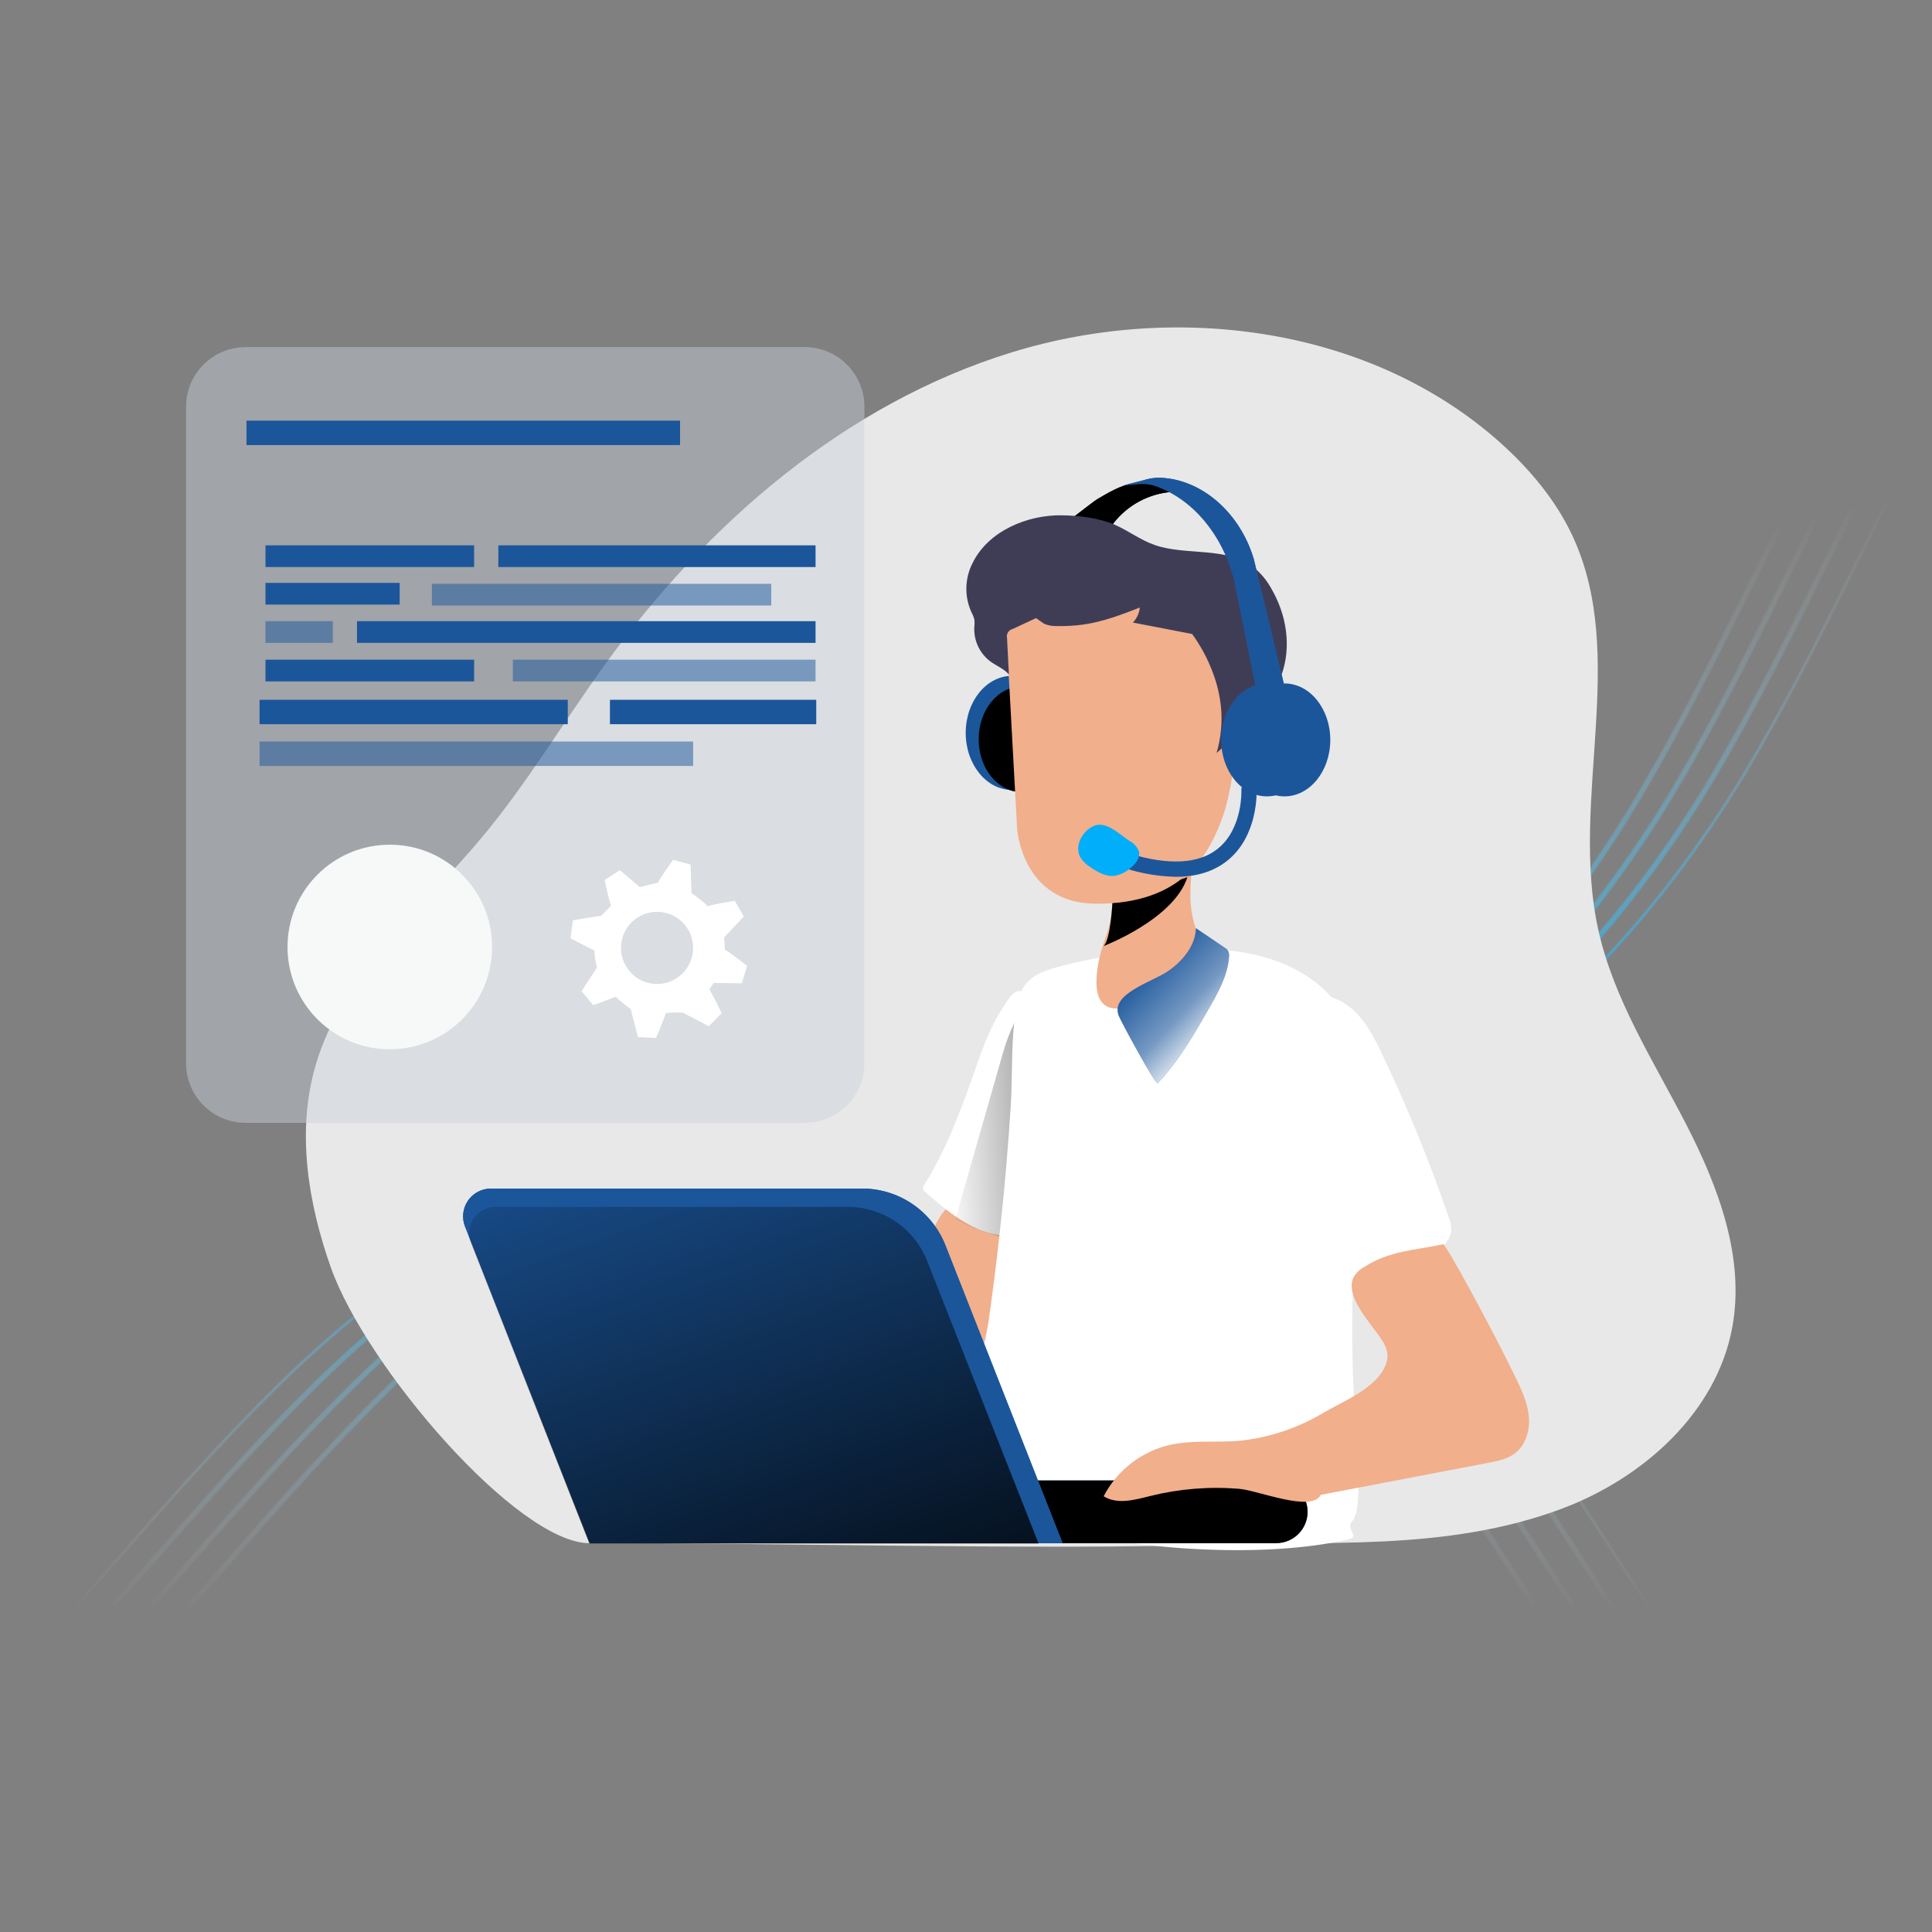 <?xml version="1.0" encoding="UTF-8"?>
<!-- Generator: Adobe Illustrator 16.0.0, SVG Export Plug-In . SVG Version: 6.00 Build 0)  -->
<!DOCTYPE svg PUBLIC "-//W3C//DTD SVG 1.1//EN" "http://www.w3.org/Graphics/SVG/1.1/DTD/svg11.dtd">
<svg version="1.1" id="Ebene_1" xmlns="http://www.w3.org/2000/svg" xmlns:xlink="http://www.w3.org/1999/xlink" x="0px" y="0px" width="1500px" height="1500px" viewBox="0 0 1500 1500" enable-background="new 0 0 1500 1500" xml:space="preserve">
<rect x="0" y="0" width="1500" height="1500" fill="#808080" stroke="none"/>
<g>
	<defs>
		<rect id="SVGID_1_" x="-6.94" y="211.716" width="1506.94" height="1184.809"/>
	</defs>
	<clipPath id="SVGID_2_">
		<use xlink:href="#SVGID_1_" overflow="visible"/>
	</clipPath>
	<g clip-path="url(#SVGID_2_)">
		<defs>
			<filter id="Adobe_OpacityMaskFilter" filterUnits="userSpaceOnUse" x="-82.792" y="840.195" width="1467.79" height="416.463">
				<feColorMatrix type="matrix" values="1 0 0 0 0  0 1 0 0 0  0 0 1 0 0  0 0 0 1 0"/>
			</filter>
		</defs>
		<mask maskUnits="userSpaceOnUse" x="-82.792" y="840.195" width="1467.79" height="416.463" id="mask0_1_">
			<path fill="#00AEF9" filter="url(#Adobe_OpacityMaskFilter)" d="M1189.194,1247.162l-189.661-292.78     c-21.568-29.704-38.832-46.164-54.805-54.958c-2.74-1.51-5.451-2.797-8.144-3.887c-10.162,0.648-21.245,0.88-33.505,0.218     c-9.136,0.478-19.005,0.581-29.79,0c-9.136,0.478-19.007,0.581-29.791,0c-25.521,1.326-56.783-0.215-97.665-11.686     c-18.983-5.331-38.071-9.033-57.188-11.248c-141.902,15.662-279.106,102.215-381.369,202.328     c-46.656,45.679-89.742,94.792-132.838,143.916c-8.223,9.373-16.446,18.747-24.694,28.097h-5.455     c8.995-10.188,17.965-20.412,26.94-30.64l0.003-0.007c43.153-49.185,86.418-98.5,133.185-144.282     c96.06-94.046,223.359-176.649,356.854-199.672c-142.761,14.94-280.943,101.908-383.786,202.588     c-46.655,45.679-89.743,94.792-132.838,143.916c-8.223,9.373-16.446,18.747-24.694,28.097H114.5     c8.995-10.188,17.965-20.412,26.939-30.64l0.003-0.007c43.153-49.185,86.418-98.5,133.184-144.282     c96.061-94.046,223.359-176.649,356.856-199.672c-142.759,14.94-280.943,101.908-383.786,202.588     c-46.656,45.679-89.742,94.792-132.838,143.916c-8.223,9.373-16.448,18.747-24.696,28.097H84.71     c8.995-10.188,17.965-20.412,26.94-30.64l0.002-0.007c43.152-49.185,86.418-98.5,133.184-144.282     c96.061-94.043,223.361-176.649,356.855-199.672c-142.761,14.94-280.943,101.908-383.785,202.588     c-46.655,45.679-89.743,94.792-132.838,143.916c-8.223,9.373-16.446,18.747-24.693,28.097h-2.728     c8.622-9.768,17.22-19.568,25.818-29.368c43.124-49.16,86.299-98.373,133.011-144.104     c110.064-107.748,260.876-200.144,414.741-205.223c9.358-0.307,18.727-0.292,28.099,0.061c0.565-0.02,1.127-0.037,1.69-0.061     c8.395-0.271,16.796-0.292,25.204-0.037c0.964,0.031,1.929,0.063,2.898,0.098c0.562-0.02,1.125-0.037,1.689-0.061     c8.393-0.271,16.796-0.292,25.201-0.037c0.964,0.031,1.933,0.063,2.898,0.098c8.955-0.332,17.92-0.37,26.894-0.098     c30.043,0.91,60.129,5.29,89.968,13.67l-0.551,1.969c-21.08-5.92-42.284-9.831-63.513-11.925     c11.631,2.082,23.248,4.739,34.824,7.987c19.554,5.49,36.844,8.676,52.338,10.355c0.684-0.066,1.359-0.133,2.033-0.199     c-8.123-1.642-16.668-3.688-25.683-6.219l0.551-1.969c11.433,3.21,22.104,5.638,32.102,7.436     c2.463,0.445,4.886,0.856,7.268,1.226l0.775-0.092c2.451-0.29,4.856-0.573,7.212-0.839c9.288-1.04,17.881-1.82,26.172-1.642     c3.712,0.075,7.362,0.344,10.99,0.867c2.591-0.243,5.126-0.451,7.627-0.607c3.801-0.231,7.516-0.341,11.173-0.26     c3.712,0.075,7.363,0.344,10.991,0.867c2.587-0.243,5.126-0.451,7.623-0.607c3.807-0.231,7.522-0.341,11.176-0.26     c3.712,0.075,7.362,0.344,10.991,0.867c2.59-0.243,5.126-0.451,7.623-0.607c33.78-2.075,60.303,5.811,103.108,64.776     L1281,1247.162h-2.438l-189.658-292.78c-21.568-29.704-38.832-46.164-54.805-54.958c-13.613-7.493-26.428-9.494-40.48-9.19     c4.177,1.413,8.38,3.252,12.662,5.61c16.755,9.22,34.45,26.262,56.172,56.179l0.032,0.043l0.031,0.049l191.126,295.048h-4.867     l-189.661-292.78c-21.568-29.704-38.836-46.164-54.805-54.958c-8.309-4.574-16.322-7.101-24.497-8.307     c-3.446,0.331-6.984,0.729-10.642,1.153c2.42,1.032,4.86,2.215,7.317,3.573c16.755,9.22,34.456,26.262,56.175,56.179l0.031,0.043     l0.029,0.049l191.132,295.048h-4.873l-189.658-292.78c-21.569-29.704-38.834-46.164-54.808-54.958     c-4.878-2.686-9.656-4.667-14.427-6.089c-4.824,0.555-9.856,1.104-15.146,1.566c0.586,0.307,1.17,0.619,1.757,0.942     c16.755,9.22,34.45,26.262,56.173,56.179l0.031,0.043l0.031,0.049l191.128,295.048H1189.194z M776.731,880.132     c-11.58-3.248-23.193-5.905-34.828-7.987c21.231,2.094,42.436,6.005,63.512,11.925c10.529,2.955,20.423,5.254,29.744,7.011     C818.133,889.614,798.886,886.351,776.731,880.132z M775.627,884.069c10.529,2.955,20.42,5.254,29.742,7.011     c-17.027-1.466-36.275-4.729-58.431-10.948c-11.577-3.248-23.19-5.905-34.823-7.987     C733.346,874.238,754.55,878.149,775.627,884.069z"/>
		</mask>
		<g mask="url(#mask0_1_)">
			
				<linearGradient id="SVGID_3_" gradientUnits="userSpaceOnUse" x1="198.763" y1="990.844" x2="198.763" y2="574.381" gradientTransform="matrix(1 0 0 -1 452.34 1831.039)">
				<stop offset="0" style="stop-color:#00AEF9"/>
				<stop offset="1" style="stop-color:#C4C4C4;stop-opacity:0"/>
			</linearGradient>
			<rect x="-82.792" y="840.195" fill="url(#SVGID_3_)" width="1467.79" height="416.463"/>
		</g>
		<defs>
			
				<filter id="Adobe_OpacityMaskFilter_1_" filterUnits="userSpaceOnUse" x="182.819" y="341.03" width="1525.564" height="782.167">
				<feColorMatrix type="matrix" values="1 0 0 0 0  0 1 0 0 0  0 0 1 0 0  0 0 0 1 0"/>
			</filter>
		</defs>
		<mask maskUnits="userSpaceOnUse" x="182.819" y="341.03" width="1525.564" height="782.167" id="mask1_1_">
			<path fill="#00AEF9" filter="url(#Adobe_OpacityMaskFilter_1_)" d="M374.408,679.417l258.975,233.715     c28.521,23.11,49.46,34.543,67.16,38.902c3.041,0.745,5.99,1.286,8.872,1.645c9.647-3.258,20.291-6.349,32.306-8.88     c8.704-2.822,18.209-5.481,28.775-7.711c8.702-2.824,18.21-5.484,28.779-7.71c24.306-7.892,54.902-14.492,97.358-13.991     c19.718,0.236,39.113-1.124,58.155-3.938c133.012-51.855,243.139-170.971,316.005-294.142     c33.243-56.193,62.149-114.786,91.063-173.39c5.519-11.181,11.031-22.365,16.579-33.53l5.271-1.412     c-6.055,12.166-12.073,24.366-18.095,36.569v0.003c-28.948,58.682-57.979,117.514-91.303,173.841     c-68.446,115.701-170.025,228.442-293.017,285.227c134.027-51.379,244.997-171.151,318.274-295.016     c33.245-56.199,62.153-114.789,91.065-173.392c5.516-11.183,11.035-22.366,16.582-33.532l5.267-1.412     c-6.053,12.167-12.071,24.365-18.091,36.569l-0.002,0.005c-28.953,58.68-57.977,117.515-91.303,173.843     c-68.444,115.697-170.029,228.439-293.016,285.224c134.026-51.378,244.992-171.148,318.273-295.018     c33.245-56.192,62.15-114.787,91.064-173.391c5.516-11.18,11.034-22.364,16.582-33.529l5.268-1.413     c-6.051,12.168-12.07,24.366-18.092,36.569l-0.002,0.003c-28.952,58.682-57.979,117.515-91.3,173.842     c-68.446,115.698-170.032,228.438-293.018,285.227c134.028-51.38,244.992-171.15,318.27-295.019     c33.248-56.195,62.153-114.788,91.067-173.391c5.517-11.182,11.032-22.363,16.58-33.531l2.636-0.706     c-5.802,11.668-11.568,23.358-17.339,35.052c-28.933,58.643-57.898,117.354-91.181,173.617     c-78.427,132.566-200.188,260.846-347.493,305.57c-8.962,2.724-18.017,5.131-27.16,7.215c-0.537,0.168-1.078,0.333-1.619,0.495     c-8.033,2.442-16.148,4.634-24.332,6.564c-0.939,0.22-1.88,0.438-2.824,0.653c-0.538,0.166-1.079,0.33-1.616,0.491     c-8.037,2.44-16.148,4.632-24.333,6.563c-0.941,0.221-1.884,0.439-2.824,0.653c-8.565,2.643-17.217,4.995-25.954,7.06     c-29.255,6.895-59.447,10.45-90.439,10.077l0.022-2.04c21.896,0.26,43.386-1.449,64.437-4.921     c-11.776,0.994-23.682,1.44-35.708,1.295c-20.309-0.239-37.832,1.157-53.234,3.548c-0.643,0.24-1.278,0.48-1.911,0.72     c8.271-0.521,17.06-0.752,26.417-0.642l-0.022,2.04c-11.874-0.138-22.81,0.277-32.931,1.125     c-2.495,0.211-4.939,0.445-7.337,0.706l-0.729,0.285c-2.293,0.914-4.538,1.811-6.75,2.678     c-8.699,3.411-16.796,6.383-24.853,8.362c-3.605,0.882-7.201,1.569-10.841,2.001c-2.435,0.91-4.834,1.764-7.207,2.559     c-3.614,1.214-7.176,2.278-10.726,3.147c-3.607,0.888-7.204,1.57-10.844,2.004c-2.434,0.907-4.833,1.767-7.204,2.56     c-3.618,1.213-7.177,2.28-10.728,3.15c-3.607,0.884-7.206,1.569-10.844,2c-2.434,0.911-4.831,1.767-7.206,2.561     c-32.088,10.751-59.752,9.994-116.358-35.881L285.73,703.175l2.352-0.63l258.977,233.716     c28.519,23.107,49.457,34.544,67.159,38.902c15.088,3.715,27.986,2.331,41.479-1.601c-4.4-0.283-8.939-0.972-13.68-2.139     c-18.571-4.574-40.076-16.45-68.803-39.729l-0.042-0.032l-0.038-0.04L312.151,696.097l4.706-1.26l258.974,233.718     c28.522,23.106,49.459,34.54,67.164,38.899c9.209,2.269,17.601,2.634,25.813,1.683c3.242-1.212,6.556-2.513,9.979-3.871     c-2.604-0.371-5.268-0.882-7.993-1.553c-18.572-4.57-40.076-16.452-68.801-39.729l-0.042-0.034l-0.042-0.035l-260.98-235.528     l4.706-1.26l258.974,233.716c28.52,23.106,49.457,34.542,67.162,38.902c5.409,1.329,10.536,2.009,15.509,2.146     c4.515-1.787,9.24-3.62,14.226-5.433c-0.642-0.142-1.292-0.292-1.94-0.454c-18.567-4.573-40.074-16.448-68.797-39.729     l-0.045-0.034l-0.038-0.038L369.704,680.677L374.408,679.417z M867.809,927.188c12.029,0.141,23.931-0.301,35.708-1.299     c-21.048,3.473-42.542,5.181-64.432,4.918c-10.937-0.127-21.086,0.214-30.545,0.932     C825.365,928.739,844.803,926.915,867.809,927.188z M867.857,923.1c-10.936-0.133-21.083,0.211-30.542,0.924     c16.828-2.991,36.261-4.818,59.271-4.549c12.023,0.144,23.931-0.301,35.705-1.296C911.244,921.651,889.75,923.359,867.857,923.1z     "/>
		</mask>
		<g mask="url(#mask1_1_)">
			
				<linearGradient id="SVGID_4_" gradientUnits="userSpaceOnUse" x1="762.109" y1="1716.76" x2="762.109" y2="1300.293" gradientTransform="matrix(-0.966 0.259 0.259 0.966 1291.305 -922.26)">
				<stop offset="0" style="stop-color:#00AEF9"/>
				<stop offset="1" style="stop-color:#C4C4C4;stop-opacity:0"/>
			</linearGradient>
			<polygon fill="url(#SVGID_4_)" points="1708.383,743.305 290.607,1123.196 182.819,720.923 1600.593,341.03    "/>
		</g>
		<g>
			<defs>
				<rect id="SVGID_5_" x="144.463" y="254.223" width="1203.013" height="949.32"/>
			</defs>
			<clipPath id="SVGID_6_">
				<use xlink:href="#SVGID_5_" overflow="visible"/>
			</clipPath>
			<g clip-path="url(#SVGID_6_)">
				<path fill="#E8E8E8" d="M1213.262,1171.098c62.667-23.682,119.325-74.332,131.611-140.227      c10.124-54.349-10.745-109.529-36.115-158.696c-25.37-49.171-56.098-96.683-67.938-150.678      c-22.054-100.412,23.445-211.805-19.772-305.082c-12.998-28.004-33.303-52.16-56.245-72.734      c-100.325-89.635-250.971-109.705-379.476-70.068C656.824,313.25,549.543,405.788,470.625,514.664      c-32.563,44.878-60.863,92.804-96.357,135.343c-47.305,56.659-108.701,106.391-129.246,177.171      c-14.949,51.153-5.92,106.568,11.841,156.893c27.325,77.143,145.055,214.349,201.091,214.082      c124.893-0.617,364.524,5.508,480.3,1.068C1024.987,1195.817,1122.471,1205.378,1213.262,1171.098z"/>
				<path fill="#F1AF8C" d="M677.9,1067.163c-2.96,8.438-5.566,18.119-1.273,25.962c2.868,4.374,6.734,8.006,11.279,10.599      l40.851,27.767c7.844,5.328,16.163,10.806,25.577,11.517c9.413,0.708,20.1-5.301,20.9-14.801      c0.945-10.867-10.45-18.296-15.778-27.827c-6.986-12.494-3.139-27.976,0.503-41.831c9.179-34.866,15.883-70.341,20.068-106.153      c-8.378-3.434-32.769-18.796-41.441-16.251c-9.77,2.96-18.591,30.284-22.942,39.193      C700.934,1005.029,688.321,1035.71,677.9,1067.163z"/>
				<path fill="#FFFFFF" d="M756.259,832.86c-10.599,30.106-21.848,60.301-38.84,87.356c-0.619,0.784-0.941,1.762-0.918,2.755      c0.27,0.937,0.855,1.752,1.658,2.308c17.081,14.951,35.525,30.551,57.993,33.777c1.463,0.338,2.995,0.201,4.379-0.386      c1.299-0.916,2.255-2.239,2.724-3.761c14.326-33.181,19.393-69.537,18.918-105.47c-0.313-17.952-1.735-35.864-4.265-53.642      c-0.592-4.322-0.916-23.504-4.675-25.755c-5.715-3.375-11.991,8.408-14.477,12.108      C768.453,797.575,762.356,815.336,756.259,832.86z"/>
				
					<linearGradient id="SVGID_7_" gradientUnits="userSpaceOnUse" x1="481.653" y1="968.934" x2="278.874" y2="960.023" gradientTransform="matrix(1 0 0 -1 452.34 1831.039)">
					<stop offset="0.01" style="stop-color:#000000"/>
					<stop offset="1" style="stop-color:#000000;stop-opacity:0"/>
				</linearGradient>
				<path fill="url(#SVGID_7_)" d="M802.704,775.492c0,0-13.351,5.002-24.214,42.596c-10.864,37.597-36.797,128.711-36.797,128.711      s40.112,20.042,50.146,12.523C801.877,951.803,802.704,775.492,802.704,775.492z"/>
				<path fill="#FFFFFF" d="M916.494,736.775c21.846-0.681,43.959,0.384,64.975,6.305c21.02,5.92,41.002,17.11,54.8,34.071      c15.275,18.769,21.964,43.311,23.502,67.435c1.541,24.125-1.658,48.31-4.087,72.408c-5.687,56.4-7.189,113.148-4.499,169.768      c0.651,13.559,8.409,84.339-1.122,94.018c-5.92,6.101,5.918,12.199-2.521,14.211c-68.973,16.577-192.89,8.437-258.191-19.212      c-16.608-7.046-33.274-16.843-41.443-32.886c-8.88-17.381,15.096-86.265,17.967-105.593      c8.704-58.99,14.98-118.294,18.828-177.912c1.688-26.377-0.266-54.793,5.151-80.695c3.938-18.798,16.044-23.92,33.509-28.538      C853.814,742.232,885.049,737.746,916.494,736.775z"/>
				
					<linearGradient id="SVGID_8_" gradientUnits="userSpaceOnUse" x1="157239.062" y1="-97893.031" x2="81254.398" y2="-50042.793" gradientTransform="matrix(1 0 0 -1 452.34 1831.039)">
					<stop offset="0.01" style="stop-color:#000000"/>
					<stop offset="1" style="stop-color:#000000;stop-opacity:0"/>
				</linearGradient>
				<path fill="url(#SVGID_8_)" d="M973.241,1045.377c-2.281,11.988-5.27,24.509-13.468,33.568      c-6.488,6.482-14.42,11.336-23.15,14.151c-41.148,15.509-88.067,13.084-127.499,32.563c-2.777,1.217-5.339,2.888-7.577,4.943      c-7.608,7.52-5.475,20.722,0.561,29.603c13.412,19.626,39.49,25.131,63.024,28.773c56.424,8.88,114.029,16.133,170.422,7.044      c3.07-0.223,6.005-1.344,8.436-3.226c1.948-2.259,3.192-5.035,3.582-7.993c12.79-56.776,2.724-115.895,2.489-174.091      c0-33.571,2.96-67.17,0.679-100.648c-1.145-20.835-5.478-41.371-12.847-60.894c-5.241-13.26-20.574-42.539-29.781-15.364      c-14.622,43.191-18.825,89.755-24.096,134.783C981.146,994.255,978.066,1019.949,973.241,1045.377z"/>
				<path fill="#1B569B" d="M990.885,1149.46H512.45c-13.422,0-24.304,10.882-24.304,24.303c0,13.423,10.881,24.304,24.304,24.304      h478.435c13.426,0,24.304-10.881,24.304-24.304C1015.188,1160.342,1004.311,1149.46,990.885,1149.46z"/>
				
					<linearGradient id="SVGID_9_" gradientUnits="userSpaceOnUse" x1="380.938" y1="-14677.959" x2="388.339" y2="-16068.55" gradientTransform="matrix(1 0 0 -1 452.34 1831.039)">
					<stop offset="0.01" style="stop-color:#000000"/>
					<stop offset="1" style="stop-color:#000000;stop-opacity:0"/>
				</linearGradient>
				<path fill="url(#SVGID_9_)" d="M990.885,1149.46H512.45c-13.422,0-24.304,10.882-24.304,24.303      c0,13.423,10.881,24.304,24.304,24.304h478.435c13.426,0,24.304-10.881,24.304-24.304      C1015.188,1160.342,1004.311,1149.46,990.885,1149.46z"/>
				<path fill="#F1AF8C" d="M863.716,782.776c-9.798-1.569-15.305-11.428-10.926-35.167c0.475-2.635,1.096-5.181,1.808-7.727      c0-0.475,0.266-0.947,0.385-1.421c1.063-3.67,2.277-7.341,3.463-10.982c3.296-8.739,5.039-17.987,5.151-27.323      c-0.266-6.808-0.798-13.883,1.717-20.159c2.417-5.328,6.208-9.915,10.982-13.291c10.566-8.141,41.443-23.445,47.364-3.228      c2.634,8.646,0.708,18.71,0.592,27.56c-0.595,12.682,1.735,25.331,6.81,36.974C937.514,740.978,887.781,786.624,863.716,782.776      z"/>
				
					<linearGradient id="SVGID_10_" gradientUnits="userSpaceOnUse" x1="-235.316" y1="-5285.567" x2="-493.277" y2="-7744.626" gradientTransform="matrix(1 0 0 -1 452.34 1831.039)">
					<stop offset="0.01" style="stop-color:#000000"/>
					<stop offset="1" style="stop-color:#000000;stop-opacity:0"/>
				</linearGradient>
				<path fill="url(#SVGID_10_)" d="M856.757,734.551c0,0,54.588-20.722,65.126-53.493l-58.167,19.035      C863.716,700.094,862.324,730.081,856.757,734.551z"/>
				<path fill="#FFFFFF" d="M1004.741,805.419c-5.575,61.933,4.693,124.266,29.838,181.138c0.744,2.099,1.992,3.98,3.643,5.478      c2.651,1.651,5.762,2.418,8.882,2.189c24.35,0.523,48.173-7.126,67.669-21.729c5.92-4.469,11.485-10.185,11.988-17.14      c0.014-3.727-0.72-7.421-2.16-10.863c-15.115-43.916-32.759-86.923-52.839-128.801c-7.462-15.512-17.466-33.688-35.522-40.526      C1014.509,766.965,1006.249,789.197,1004.741,805.419z"/>
				<path fill="#1B569B" d="M898.972,840.825c16.192-17.082,28.062-37.716,39.784-58.11c7.135-12.434,14.446-25.43,15.452-39.757      c0.255-1.625-0.007-3.291-0.739-4.766c-0.712-1.027-1.643-1.886-2.724-2.517l-22.23-15.067      c-0.385,13.646-10.183,25.369-21.373,33.212c-11.841,8.407-45.735,17.614-38.483,35.049      C870.466,793.283,897.076,842.809,898.972,840.825z"/>
				
					<linearGradient id="SVGID_11_" gradientUnits="userSpaceOnUse" x1="431.353" y1="1081.714" x2="494.021" y2="1022.391" gradientTransform="matrix(1 0 0 -1 452.34 1831.039)">
					<stop offset="0.02" style="stop-color:#FFFFFF;stop-opacity:0"/>
					<stop offset="0.58" style="stop-color:#FFFFFF;stop-opacity:0.39"/>
					<stop offset="1" style="stop-color:#FFFFFF"/>
				</linearGradient>
				<path fill="url(#SVGID_11_)" d="M898.972,840.825c16.192-17.082,28.062-37.716,39.784-58.11      c7.135-12.434,14.446-25.43,15.452-39.757c0.255-1.625-0.007-3.291-0.739-4.766c-0.712-1.027-1.643-1.886-2.724-2.517      l-22.23-15.067c-0.385,13.646-10.183,25.369-21.373,33.212c-11.841,8.407-45.735,17.614-38.483,35.049      C870.466,793.283,897.076,842.809,898.972,840.825z"/>
				<path fill="#F1AF8C" d="M1025.462,1160.592l129.658-24.777c7.669-1.479,15.66-2.96,21.73-7.992      c8.317-6.69,11.249-18.412,10.034-29.039c-1.214-10.627-5.92-20.484-10.598-30.135c-18.412-38.13-55.771-106.569-56.008-102.573      c-22.676,4.796-41.443,5.032-60.922,17.495c-3.354,1.81-6.187,4.449-8.23,7.667c-7.784,14.801,13.5,36.41,20.722,47.658      c2.77,3.597,4.62,7.812,5.389,12.286c0.153,3.157-0.437,6.311-1.717,9.205c-7.017,17.229-32.002,27.267-47.364,36.118      c-20.089,12.142-42.611,19.7-65.955,22.141c-18.117,1.541-36.618-0.801-54.319,3.256c-10.858,2.584-21.033,7.479-29.833,14.342      c-8.803,6.865-16.022,15.541-21.17,25.445c10.536,6.688,24.242,2.81,36.378-0.238c22.488-5.578,45.733-7.446,68.825-5.536      C977.063,1157.19,1018.356,1174.535,1025.462,1160.592z"/>
				<path fill="#1B569B" d="M824.995,1198.096h-367.07l-96.83-245.701c-1.315-3.277-1.804-6.828-1.425-10.334      c0.38-3.51,1.615-6.871,3.595-9.797c1.98-2.923,4.649-5.311,7.771-6.962c3.121-1.653,6.599-2.515,10.129-2.509h288.149      c13.956-0.006,27.588,4.188,39.127,12.037c11.536,7.857,20.439,18.999,25.555,31.981L824.995,1198.096z"/>
				<path fill="#1B569B" d="M824.995,1198.096h-367.07l-96.83-245.701c-1.315-3.277-1.804-6.828-1.425-10.334      c0.38-3.51,1.615-6.871,3.595-9.797c1.98-2.923,4.649-5.311,7.771-6.962c3.121-1.653,6.599-2.515,10.129-2.509h288.149      c13.956-0.006,27.588,4.188,39.127,12.037c11.536,7.857,20.439,18.999,25.555,31.981L824.995,1198.096z"/>
				
					<linearGradient id="SVGID_12_" gradientUnits="userSpaceOnUse" x1="216.837" y1="517.791" x2="33.005" y2="1029.203" gradientTransform="matrix(1 0 0 -1 452.34 1831.039)">
					<stop offset="0.01" style="stop-color:#000000"/>
					<stop offset="0.09" style="stop-color:#000000;stop-opacity:0.82"/>
					<stop offset="1" style="stop-color:#000000;stop-opacity:0"/>
				</linearGradient>
				<path fill="url(#SVGID_12_)" d="M806.347,1198.364H457.569l-92.004-233.296c-1.226-3.11-1.672-6.47-1.302-9.794      c0.37-3.318,1.545-6.498,3.424-9.262c1.88-2.764,4.406-5.025,7.357-6.592c2.951-1.564,6.243-2.382,9.584-2.388h273.704      c13.253,0.011,26.201,4.004,37.161,11.459c10.959,7.462,19.422,18.039,24.295,30.372L806.347,1198.364z"/>
				<path fill="#1B569B" d="M851.872,387.552c8.88-5.209,17.761-10.508,27.795-12.462c10.034-1.955,23.683-0.769,30.461,6.808      c-8.787,0.619-17.354,3.061-25.147,7.175c-7.793,4.114-14.642,9.806-20.115,16.714c-0.506,0.896-1.314,1.589-2.281,1.954      c-0.82,0.086-1.655-0.067-2.396-0.444c-4.085-1.54-34.693,5.446-36.468,1.746C823.807,409.043,848.11,389.832,851.872,387.552z"/>
				
					<linearGradient id="SVGID_13_" gradientUnits="userSpaceOnUse" x1="540.333" y1="-1729.504" x2="571.414" y2="-2511.807" gradientTransform="matrix(1 0 0 -1 452.34 1831.039)">
					<stop offset="0.01" style="stop-color:#000000"/>
					<stop offset="1" style="stop-color:#000000;stop-opacity:0"/>
				</linearGradient>
				<path fill="url(#SVGID_13_)" d="M851.872,387.552c8.88-5.209,17.761-10.508,27.795-12.462      c10.034-1.955,23.683-0.769,30.461,6.808c-8.787,0.619-17.354,3.061-25.147,7.175c-7.793,4.114-14.642,9.806-20.115,16.714      c-0.506,0.896-1.314,1.589-2.281,1.954c-0.82,0.086-1.655-0.067-2.396-0.444c-4.085-1.54-34.693,5.446-36.468,1.746      C823.807,409.043,848.11,389.832,851.872,387.552z"/>
				<path fill="#1B569B" d="M785.711,613.3c19.846,0,35.937-19.829,35.937-44.286c0-24.458-16.091-44.285-35.937-44.285      c-19.849,0-35.939,19.827-35.939,44.285C749.771,593.472,765.862,613.3,785.711,613.3z"/>
				<path fill="#1B569B" d="M793.082,614.959c18.36,0,33.246-18.344,33.246-40.97c0-22.628-14.886-40.969-33.246-40.969      c-18.361,0-33.244,18.341-33.244,40.969C759.838,596.615,774.721,614.959,793.082,614.959z"/>
				
					<linearGradient id="SVGID_14_" gradientUnits="userSpaceOnUse" x1="-335.397" y1="-892.306" x2="-1358.193" y2="-4143.628" gradientTransform="matrix(1 0 0 -1 452.34 1831.039)">
					<stop offset="0.01" style="stop-color:#000000"/>
					<stop offset="1" style="stop-color:#000000;stop-opacity:0"/>
				</linearGradient>
				<path fill="url(#SVGID_14_)" d="M793.082,614.959c18.36,0,33.246-18.344,33.246-40.97c0-22.628-14.886-40.969-33.246-40.969      c-18.361,0-33.244,18.341-33.244,40.969C759.838,596.615,774.721,614.959,793.082,614.959z"/>
				<path fill="#F1AF8C" d="M781.392,491.456l8.317,152.187c0,0,3.7,57.429,60.625,57.99c68.383,0.681,89.191-39.076,99.584-69.329      c10.39-30.254,19.773-119.121,0-143.69C930.142,464.045,818.866,403.566,781.392,491.456z"/>
				<path fill="#3F3D56" d="M824.64,400.074c-26.821-0.474-57.46,12.048-69.685,37.359c-2.937,5.824-4.533,12.229-4.674,18.749      c-0.145,6.519,1.168,12.989,3.844,18.935c0.98,1.75,1.758,3.606,2.311,5.536c0.263,2.132,0.263,4.29,0,6.423      c-0.234,5.141,0.8,10.263,3.015,14.908c2.214,4.647,5.545,8.679,9.685,11.732c4.707,3.404,10.419,5.536,14.18,9.946      l-1.451-28.328c-0.338-1.532-0.049-3.132,0.795-4.454c0.845-1.32,2.174-2.253,3.706-2.591l18.028-8.408      c0,0,5.564,4.056,6.244,4.381c2.991,1.274,6.22,1.891,9.473,1.806c7.063,0.167,14.134-0.229,21.136-1.185      c15.128-2.161,29.602-7.696,43.724-13.203c-0.46,4.376-2.354,8.479-5.389,11.663l45.974,8.88      c6.732,9.258,12.162,19.398,16.134,30.135c3.177,8.392,5.268,17.157,6.215,26.08c1.229,12.135,0.093,24.387-3.345,36.085      c3.129-2.383,5.863-5.239,8.112-8.465c4.157,2.885,8.754,5.076,13.615,6.483c1.013,0.375,2.104,0.467,3.17,0.266      c2.248-0.622,2.723-3.286,2.96-5.417c1.835-19.095,16.044-35.228,22.557-53.463c7.904-22.082,3.909-46.919-8.17-67.373      c-3.578-6.481-8.447-12.164-14.298-16.697c-21.167-15.512-51.243-8.406-75.396-16.518c-11.488-3.848-20.722-11.16-31.707-15.985      C853.207,402.176,837.932,400.311,824.64,400.074z"/>
				
					<linearGradient id="SVGID_15_" gradientUnits="userSpaceOnUse" x1="22882.541" y1="25580.582" x2="19691.144" y2="22135.615" gradientTransform="matrix(1 0 0 -1 452.34 1831.039)">
					<stop offset="0.01" style="stop-color:#000000"/>
					<stop offset="1" style="stop-color:#000000;stop-opacity:0"/>
				</linearGradient>
				<path fill="url(#SVGID_15_)" d="M824.64,400.074c-26.821-0.474-57.46,12.048-69.685,37.359      c-2.937,5.824-4.533,12.229-4.674,18.749c-0.145,6.519,1.168,12.989,3.844,18.935c0.98,1.75,1.758,3.606,2.311,5.536      c0.263,2.132,0.263,4.29,0,6.423c-0.234,5.141,0.8,10.263,3.015,14.908c2.214,4.647,5.545,8.679,9.685,11.732      c4.707,3.404,10.419,5.536,14.18,9.946l-1.451-28.328c-0.338-1.532-0.049-3.132,0.795-4.454c0.845-1.32,2.174-2.253,3.706-2.591      l18.028-8.408c0,0,5.564,4.056,6.244,4.381c2.991,1.274,6.22,1.891,9.473,1.806c7.063,0.167,14.134-0.229,21.136-1.185      c15.128-2.161,29.602-7.696,43.724-13.203c-0.46,4.376-2.354,8.479-5.389,11.663l45.974,8.88      c6.732,9.258,12.162,19.398,16.134,30.135c3.177,8.392,5.268,17.157,6.215,26.08c1.229,12.135,0.093,24.387-3.345,36.085      c3.129-2.383,5.863-5.239,8.112-8.465c4.157,2.885,8.754,5.076,13.615,6.483c1.013,0.375,2.104,0.467,3.17,0.266      c2.248-0.622,2.723-3.286,2.96-5.417c1.835-19.095,16.044-35.228,22.557-53.463c7.904-22.082,3.909-46.919-8.17-67.373      c-3.578-6.481-8.447-12.164-14.298-16.697c-21.167-15.512-51.243-8.406-75.396-16.518c-11.488-3.848-20.722-11.16-31.707-15.985      C853.207,402.176,837.932,400.311,824.64,400.074z"/>
				<path fill="#1B569B" d="M983.66,618.302c19.634,0,35.552-19.627,35.552-43.841c0-24.212-15.918-43.841-35.552-43.841      c-19.632,0-35.552,19.629-35.552,43.841C948.108,598.675,964.028,618.302,983.66,618.302z"/>
				
					<linearGradient id="SVGID_16_" gradientUnits="userSpaceOnUse" x1="18796.176" y1="4218.963" x2="17762.256" y2="4051.271" gradientTransform="matrix(1 0 0 -1 452.34 1831.039)">
					<stop offset="0.01" style="stop-color:#000000"/>
					<stop offset="1" style="stop-color:#000000;stop-opacity:0"/>
				</linearGradient>
				<path fill="url(#SVGID_16_)" d="M983.66,618.302c19.634,0,35.552-19.627,35.552-43.841c0-24.212-15.918-43.841-35.552-43.841      c-19.632,0-35.552,19.629-35.552,43.841C948.108,598.675,964.028,618.302,983.66,618.302z"/>
				<path fill="#1B569B" d="M997.279,618.302c19.635,0,35.552-19.627,35.552-43.841c0-24.212-15.917-43.841-35.552-43.841      c-19.633,0-35.555,19.629-35.555,43.841C961.725,598.675,977.646,618.302,997.279,618.302z"/>
				<path fill="#1B569B" d="M997.545,534.113l-17.762,1.894l-4.235,0.445l-17.761-87.416c-9.233-34.576-31.823-61.158-60.15-71.46      c-4.386-1.529-9.055-2.084-13.677-1.627l-12.106,1.095l5.92-1.57l11.841-3.136c3.7-1.021,7.531-1.49,11.366-1.392      c31.615,1.155,61.603,26.643,72.466,63.171L997.545,534.113z"/>
				
					<linearGradient id="SVGID_17_" gradientUnits="userSpaceOnUse" x1="29131.797" y1="10838.996" x2="24757.144" y2="9393.952" gradientTransform="matrix(1 0 0 -1 452.34 1831.039)">
					<stop offset="0.01" style="stop-color:#000000"/>
					<stop offset="1" style="stop-color:#000000;stop-opacity:0"/>
				</linearGradient>
				<path fill="url(#SVGID_17_)" d="M997.545,534.113l-17.762,1.894l-4.235,0.445l-17.761-87.416      c-9.233-34.576-31.823-61.158-60.15-71.46c-4.386-1.529-9.055-2.084-13.677-1.627l-12.106,1.095l5.92-1.57l11.841-3.136      c3.7-1.021,7.531-1.49,11.366-1.392c31.615,1.155,61.603,26.643,72.466,63.171L997.545,534.113z"/>
				<path fill="#1B569B" d="M997.545,534.113l-17.762,1.894l-17.761-87.622c-9.384-34.93-32.18-61.72-60.775-72.111      c-4.423-1.585-9.149-2.152-13.824-1.658l-9.649,0.858l11.841-3.136c3.7-1.021,7.531-1.49,11.366-1.392      c31.615,1.155,61.603,26.643,72.466,63.171L997.545,534.113z"/>
				<path opacity="0.45" fill="#CAD2DA" enable-background="new    " d="M624.823,269.499H190.762      c-25.57,0-46.299,20.728-46.299,46.297v509.694c0,25.57,20.729,46.297,46.299,46.297h434.062      c25.566,0,46.298-20.727,46.298-46.297V315.795C671.122,290.226,650.39,269.499,624.823,269.499z"/>
				<g>
					<ellipse fill="#F7F8F8" cx="302.651" cy="735.238" rx="79.431" ry="79.431"/>
				</g>
				<rect x="243.855" y="705.662" fill="none" width="120.073" height="69.108"/>
				<path fill="#1B569B" d="M527.991,326.602H191.383v18.945h336.608V326.602z"/>
				<path opacity="0.51" fill="#1B569B" enable-background="new    " d="M538.146,575.733H201.535v18.947h336.611V575.733z"/>
				<path fill="#1B569B" d="M440.814,543.322H201.535v18.945h239.279V543.322z"/>
				<path fill="#1B569B" d="M633.733,543.322H473.554v18.945h160.179V543.322z"/>
				<path fill="#1B569B" d="M633.201,423.4H386.908v16.844h246.293V423.4z"/>
				<path opacity="0.51" fill="#1B569B" enable-background="new    " d="M598.799,453.271H335.309v16.844h263.491V453.271z"/>
				<path fill="#1B569B" d="M368.107,423.4H206.125v16.844h161.983V423.4z"/>
				<path fill="#1B569B" d="M633.198,482.28H277.17v16.844h356.027V482.28z"/>
				<path opacity="0.51" fill="#1B569B" enable-background="new    " d="M258.403,482.28h-52.279v16.844h52.279V482.28z"/>
				<path opacity="0.51" fill="#1B569B" enable-background="new    " d="M633.167,512.181H398.184v16.844h234.984V512.181z"/>
				<path fill="#1B569B" d="M368.107,512.181H206.125v16.844h161.983V512.181z"/>
				<path fill="#1B569B" d="M310.294,452.56H206.125v16.843h104.169V452.56z"/>
				<path fill="#FFFFFF" d="M575.886,763.443l4.234-13.469c0,0-16.725-13.202-17.228-12.375l-0.681-9.739l15.304-16.281      l-7.045-12.226c0,0-20.722,3.375-20.722,4.322c-3.997-3.76-8.304-7.176-12.877-10.212l-0.651-22.202l-13.618-3.7      c0,0-12.462,17.287-11.633,17.762c0,0-9.591,2.012-14.18,3.463l-15.512-13.202l-11.841,7.636c0,0,3.523,16.489,4.914,19.953      c-3.316,3.641-7.46,7.756-7.46,7.756l-22.083,3.552l-1.896,13.973c0,0,15.542,8.407,18.561,9.266      c0.065,4.525,0.762,9.019,2.073,13.352l-12.048,18.53l9.088,10.775c0,0,12.048-4.233,17.288-6.542      c4.884,4.44,11.841,9.709,11.841,9.709l5.566,21.67l14.091,0.592c0,0,6.778-15.778,7.488-19.242      c4.533-0.503,9.106-0.563,13.648-0.178l19.804,10.392l9.916-10.065c-2.859-6.397-6.051-12.642-9.561-18.709      c1.257-1.527,2.396-3.15,3.404-4.855L575.886,763.443z M510.17,763.946c-5.539,0.005-10.957-1.631-15.566-4.704      c-4.608-3.073-8.202-7.446-10.328-12.563c-2.122-5.114-2.681-10.746-1.604-16.18c1.077-5.435,3.742-10.426,7.658-14.346      c3.914-3.918,8.905-6.589,14.337-7.672c5.435-1.084,11.064-0.531,16.183,1.586c5.119,2.12,9.497,5.71,12.572,10.316      c3.079,4.604,4.721,10.02,4.721,15.559c-0.006,7.422-2.955,14.536-8.199,19.784C524.701,760.974,517.59,763.931,510.17,763.946z      "/>
				
					<linearGradient id="SVGID_18_" gradientUnits="userSpaceOnUse" x1="-48.054" y1="-4876.414" x2="59.018" y2="-3158.163" gradientTransform="matrix(1 0 0 -1 452.34 1831.039)">
					<stop offset="0.01" style="stop-color:#000000"/>
					<stop offset="1" style="stop-color:#000000;stop-opacity:0"/>
				</linearGradient>
				<path fill="url(#SVGID_18_)" d="M762.266,483.791c5.241-10.361,16.608-16.518,28.065-18.382      c11.457-1.866,23.179-0.149,34.633,1.598c-11.102,8.881-42.092,22.112-42.688,24.481c-0.416,4.19-0.465,8.41-0.144,12.61      c0.413,6.1,0.618,12.495,0.589,18.591c-2.858-2.803-6.063-5.227-9.531-7.223c-2.985-1.152-5.703-2.892-7.993-5.121      c-2.994-3.674-4.867-8.135-5.383-12.846C759.292,492.788,760.145,488.029,762.266,483.791z"/>
				<path fill="#1B569B" d="M913.033,680.734c-13.376-0.269-26.636-2.483-39.371-6.573c-1.511-0.45-2.774-1.483-3.523-2.868      c-0.746-1.382-0.911-3.008-0.46-4.517c0.451-1.507,1.482-2.773,2.868-3.52c1.382-0.746,3.009-0.912,4.519-0.462      c30.489,9.177,53.432,7.963,68.086-3.611c19.952-15.659,18.648-45.499,18.648-45.796c-0.078-1.568,0.468-3.104,1.526-4.271      c1.053-1.166,2.526-1.865,4.099-1.945c1.567-0.077,3.105,0.471,4.273,1.525c1.164,1.057,1.864,2.531,1.942,4.101      c0,1.45,1.57,36.321-23.179,55.74C942.161,676.649,929.017,680.716,913.033,680.734z"/>
				
					<linearGradient id="SVGID_19_" gradientUnits="userSpaceOnUse" x1="6632.527" y1="-17099.238" x2="7215.344" y2="-18829.01" gradientTransform="matrix(1 0 0 -1 452.34 1831.039)">
					<stop offset="0.02" style="stop-color:#FFFFFF;stop-opacity:0"/>
					<stop offset="0.58" style="stop-color:#FFFFFF;stop-opacity:0.39"/>
					<stop offset="0.68" style="stop-color:#FFFFFF;stop-opacity:0.68"/>
					<stop offset="1" style="stop-color:#FFFFFF"/>
				</linearGradient>
				<path fill="url(#SVGID_19_)" d="M913.033,680.734c-13.376-0.269-26.636-2.483-39.371-6.573c-1.511-0.45-2.774-1.483-3.523-2.868      c-0.746-1.382-0.911-3.008-0.46-4.517c0.451-1.507,1.482-2.773,2.868-3.52c1.382-0.746,3.009-0.912,4.519-0.462      c30.489,9.177,53.432,7.963,68.086-3.611c19.952-15.659,18.648-45.499,18.648-45.796c-0.078-1.568,0.468-3.104,1.526-4.271      c1.053-1.166,2.526-1.865,4.099-1.945c1.567-0.077,3.105,0.471,4.273,1.525c1.164,1.057,1.864,2.531,1.942,4.101      c0,1.45,1.57,36.321-23.179,55.74C942.161,676.649,929.017,680.716,913.033,680.734z"/>
				<path fill="#00AEF9" d="M876.738,652.789c3.396,1.708,6.061,4.591,7.49,8.112c1.305,5.031-2.604,9.856-6.631,13.143      c-3.461,3.084-7.716,5.136-12.284,5.92c-6.688,0.799-13.084-2.813-18.651-6.632c-3.105-1.895-5.753-4.452-7.754-7.489      c-5.15-9.059,1.51-20.722,10.243-24.571C858.83,637.101,869.133,647.786,876.738,652.789z"/>
			</g>
		</g>
	</g>
</g>
</svg>